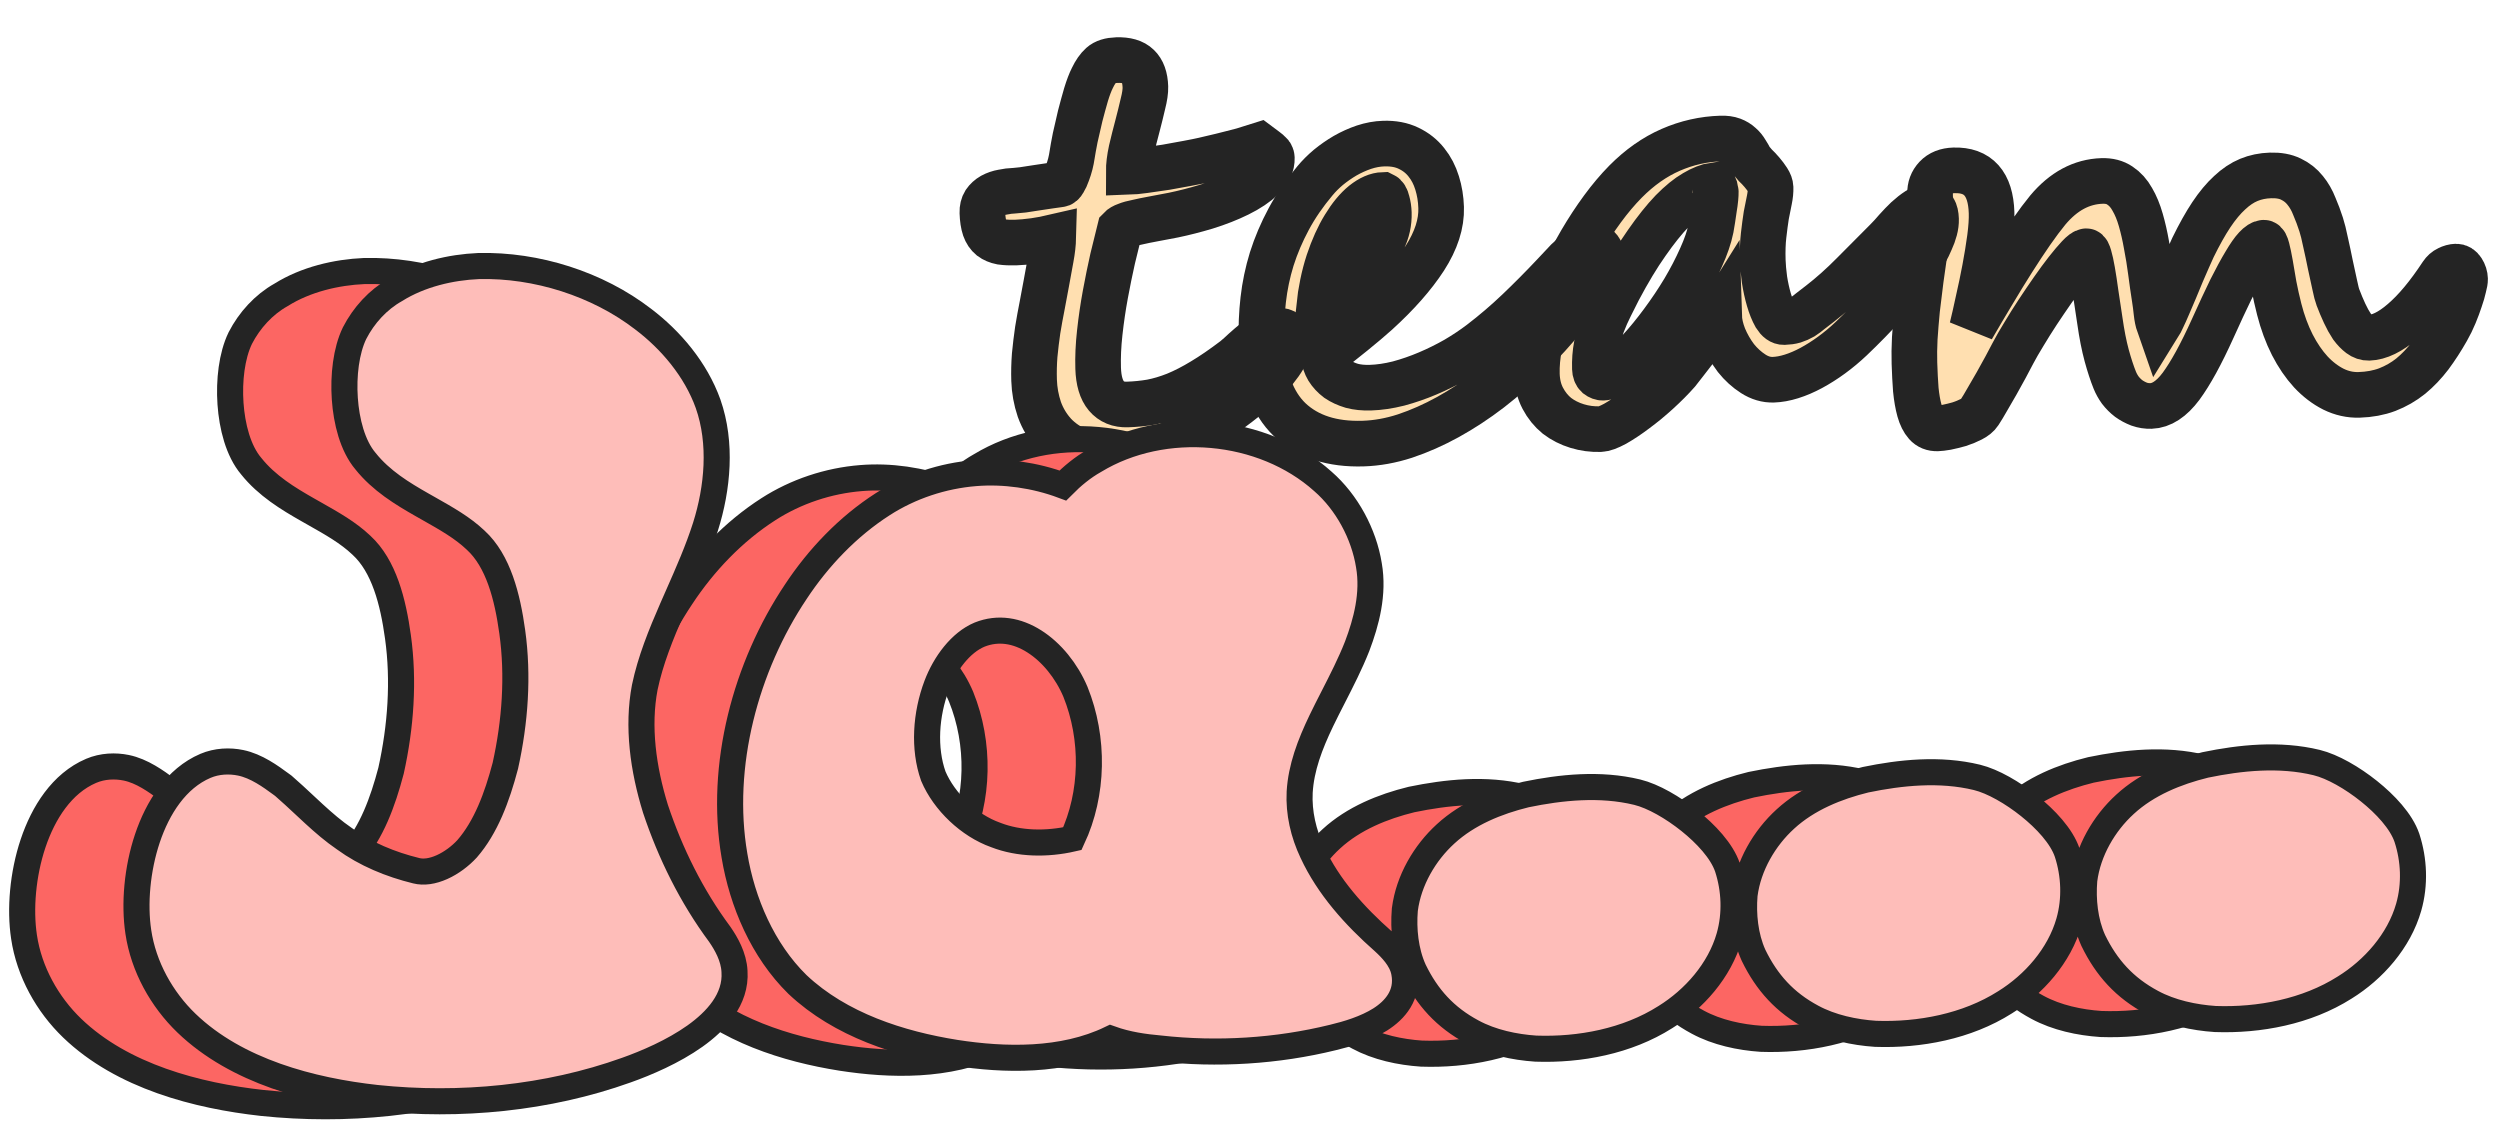 <svg width="767" height="344" viewBox="0 0 767 344" fill="none" xmlns="http://www.w3.org/2000/svg">
<mask id="path-1-outside-1_11_11" maskUnits="userSpaceOnUse" x="292.76" y="-1.63" width="473.012" height="150.555" fill="black">
<rect fill="white" x="292.76" y="-1.63" width="473.012" height="150.555"/>
<path d="M317.26 116.655C317.181 114.101 317.24 111.544 317.438 108.982C317.69 106.363 317.999 103.797 318.366 101.286C318.786 98.717 319.237 96.23 319.718 93.826C320.199 91.422 320.628 89.131 321.005 86.952C321.526 84.047 322.001 81.449 322.43 79.157C322.859 76.866 323.099 74.747 323.149 72.801C322.321 72.994 321.382 73.189 320.332 73.389C319.335 73.531 318.312 73.702 317.261 73.901C316.209 74.045 315.184 74.161 314.186 74.247C313.188 74.334 312.355 74.388 311.689 74.409C309.966 74.462 308.463 74.398 307.178 74.216C305.948 73.977 304.905 73.537 304.051 72.897C303.195 72.201 302.554 71.249 302.127 70.04C301.698 68.775 301.454 67.172 301.393 65.229C301.355 64.008 301.601 62.972 302.13 62.122C302.715 61.271 303.472 60.581 304.401 60.051C305.385 59.521 306.458 59.154 307.62 58.951C308.835 58.691 310.026 58.543 311.193 58.506C311.637 58.492 312.496 58.41 313.771 58.259C315.043 58.053 316.399 57.844 317.838 57.632C319.277 57.421 320.689 57.21 322.072 57C323.456 56.79 324.48 56.647 325.145 56.571C325.59 56.557 325.996 56.211 326.364 55.533C326.788 54.853 327.152 54.064 327.458 53.165C327.817 52.209 328.121 51.255 328.37 50.303C328.616 49.295 328.785 48.457 328.875 47.787C329.106 46.28 329.438 44.436 329.87 42.256C330.358 40.074 330.872 37.835 331.412 35.541C332.008 33.244 332.607 31.058 333.21 28.984C333.866 26.852 334.509 25.165 335.137 23.923C335.972 22.175 336.904 20.84 337.932 19.919C338.96 18.998 340.529 18.505 342.64 18.439C345.584 18.347 347.745 18.974 349.121 20.32C350.553 21.665 351.315 23.78 351.405 26.666C351.446 27.998 351.194 29.729 350.649 31.857C350.159 33.983 349.591 36.279 348.945 38.744C348.298 41.153 347.679 43.617 347.091 46.136C346.556 48.597 346.291 50.8 346.296 52.744C347.407 52.71 349.014 52.548 351.119 52.261C353.223 51.973 355.437 51.654 357.762 51.303C360.084 50.897 362.296 50.495 364.397 50.096C366.553 49.696 368.183 49.367 369.287 49.11C371.605 48.538 373.371 48.122 374.587 47.861C375.856 47.544 376.987 47.259 377.98 47.006C379.028 46.751 380.132 46.466 381.29 46.152C382.501 45.781 384.181 45.257 386.329 44.578C387.183 45.218 387.866 45.725 388.378 46.098C388.89 46.471 389.262 46.793 389.492 47.063C389.777 47.277 389.951 47.493 390.013 47.714C390.131 47.932 390.195 48.18 390.203 48.458C390.271 50.623 389.333 52.652 387.39 54.546C385.446 56.385 382.967 58.045 379.955 59.528C376.943 61.011 373.647 62.309 370.067 63.42C366.541 64.475 363.204 65.329 360.054 65.983C357.733 66.444 355.633 66.843 353.753 67.18C351.928 67.514 350.326 67.842 348.945 68.163C347.563 68.428 346.433 68.741 345.555 69.102C344.675 69.407 344.019 69.789 343.589 70.247C342.944 72.767 342.205 75.79 341.369 79.317C340.588 82.786 339.84 86.448 339.126 90.304C338.412 94.16 337.839 98.067 337.406 102.025C336.972 105.928 336.808 109.572 336.913 112.958C337.033 116.788 337.872 119.623 339.431 121.464C340.99 123.304 343.13 124.182 345.852 124.097C348.352 124.019 350.791 123.776 353.17 123.369C355.602 122.904 358.109 122.159 360.69 121.134C363.326 120.052 366.09 118.632 368.982 116.875C371.93 115.116 375.197 112.875 378.782 110.152C379.757 109.344 380.758 108.451 381.784 107.475C382.866 106.497 383.949 105.574 385.034 104.707C386.118 103.784 387.234 103.027 388.384 102.435C389.531 101.788 390.716 101.446 391.938 101.408C393.049 101.373 393.919 101.624 394.547 102.16C395.23 102.639 395.588 103.433 395.623 104.543C395.649 105.376 395.403 106.411 394.885 107.65C394.366 108.833 393.627 110.106 392.669 111.469C391.711 112.832 390.559 114.257 389.216 115.744C387.926 117.173 386.467 118.552 384.84 119.881C381.698 122.534 378.385 125.082 374.903 127.524C371.474 129.909 367.953 132.019 364.34 133.854C360.783 135.688 357.187 137.161 353.551 138.275C349.916 139.388 346.293 140.001 342.682 140.114C338.237 140.252 334.439 139.704 331.286 138.469C328.132 137.178 325.52 135.426 323.449 133.213C321.433 130.998 319.908 128.462 318.874 125.605C317.893 122.691 317.355 119.708 317.26 116.655Z"/>
<path d="M426.096 65.34C426.058 64.119 425.883 62.957 425.57 61.856C425.313 60.753 424.903 60.071 424.339 59.811C422.45 59.87 420.447 60.738 418.331 62.415C416.27 64.091 414.314 66.457 412.463 69.515C410.611 72.518 408.973 76.152 407.549 80.419C406.179 84.629 405.212 89.299 404.649 94.427C407.2 92.403 409.747 90.296 412.293 88.105C414.892 85.857 417.21 83.535 419.249 81.138C421.342 78.739 423.016 76.242 424.27 73.647C425.577 70.995 426.186 68.226 426.096 65.34ZM491.571 78.632C491.603 79.631 490.91 81.486 489.493 84.197C486.734 88.45 483.641 92.686 480.213 96.904C476.84 101.065 473.21 105.04 469.325 108.828C465.439 112.616 461.379 116.16 457.145 119.459C452.909 122.702 448.604 125.531 444.231 127.946C439.857 130.36 435.469 132.303 431.067 133.773C426.718 135.187 422.432 135.959 418.21 136.091C408.71 136.387 401.211 133.954 395.712 128.792C390.266 123.573 387.375 115.551 387.037 104.728C386.902 100.398 387.075 96.142 387.556 91.96C388.036 87.723 388.907 83.557 390.169 79.461C391.486 75.309 393.221 71.227 395.376 67.215C397.531 63.203 400.217 59.285 403.434 55.462C404.613 54.037 405.988 52.66 407.559 51.334C409.186 50.005 410.9 48.812 412.702 47.756C414.56 46.698 416.479 45.833 418.46 45.16C420.497 44.485 422.515 44.117 424.515 44.054C427.459 43.962 430.004 44.438 432.15 45.483C434.351 46.525 436.175 47.968 437.623 49.812C439.069 51.601 440.163 53.706 440.906 56.127C441.647 58.493 442.059 61.008 442.142 63.672C442.296 68.612 440.623 73.804 437.123 79.247C433.621 84.634 428.707 90.205 422.38 95.958C420.324 97.8 417.941 99.819 415.229 102.015C412.515 104.155 409.477 106.583 406.114 109.3C406.268 110.684 406.698 111.976 407.403 113.176C408.163 114.375 409.141 115.428 410.337 116.335C411.587 117.185 413.054 117.862 414.738 118.365C416.42 118.812 418.317 119.003 420.428 118.937C423.15 118.852 426.028 118.429 429.063 117.668C432.096 116.851 435.094 115.813 438.057 114.554C441.021 113.295 443.896 111.871 446.682 110.284C449.467 108.642 452 106.952 454.282 105.214C458.301 102.144 462.146 98.857 465.818 95.353C469.544 91.792 473.129 88.18 476.574 84.517L480.853 79.966C483.824 77.151 486.392 75.71 488.559 75.642C489.67 75.608 490.432 75.973 490.845 76.738C491.312 77.446 491.554 78.077 491.571 78.632Z"/>
<path d="M526.405 58.877C526.4 58.711 526.335 58.407 526.21 57.967C526.139 57.469 526.043 57.083 525.923 56.809C524.097 57.088 522.092 57.873 519.908 59.163C517.778 60.397 515.473 62.274 512.994 64.796C510.57 67.316 507.974 70.564 505.207 74.54C502.437 78.46 499.556 83.244 496.562 88.894C495.776 90.418 494.938 92.084 494.049 93.889C493.158 95.639 492.328 97.526 491.557 99.551C490.841 101.573 490.269 103.73 489.84 106.021C489.409 108.257 489.233 110.624 489.311 113.122C489.34 114.065 489.613 114.779 490.128 115.263C490.698 115.69 491.26 115.895 491.816 115.877C493.093 115.837 494.71 115.065 496.664 113.559C498.673 111.996 500.806 109.957 503.063 107.442C505.376 104.926 507.706 102.075 510.053 98.891C512.454 95.649 514.659 92.357 516.668 89.017C518.676 85.621 520.407 82.288 521.862 79.021C523.371 75.696 524.39 72.719 524.92 70.091C525.06 69.254 525.224 68.276 525.412 67.159C525.6 66.042 525.76 64.954 525.894 63.894C526.082 62.777 526.217 61.772 526.301 60.881C526.384 59.989 526.419 59.322 526.405 58.877ZM593.98 67.27C594.011 68.27 593.877 69.329 593.578 70.45C593.28 71.57 592.87 72.694 592.349 73.822C591.883 74.948 591.335 76.076 590.703 77.207C590.071 78.338 589.408 79.386 588.716 80.352C585.629 84.782 582.284 88.97 578.681 92.916C575.132 96.805 571.549 100.473 567.931 103.919C565.986 105.758 563.981 107.431 561.915 108.94C559.849 110.449 557.777 111.764 555.699 112.885C553.62 114.005 551.59 114.874 549.607 115.491C547.625 116.109 545.772 116.444 544.05 116.498C541.939 116.564 539.891 115.961 537.905 114.69C535.919 113.418 534.145 111.807 532.583 109.855C531.074 107.847 529.839 105.691 528.878 103.387C527.972 101.082 527.487 98.93 527.425 96.932C526.79 97.952 525.859 99.314 524.633 101.019C523.407 102.724 522.127 104.459 520.792 106.223C519.457 107.987 518.2 109.609 517.023 111.091C515.9 112.515 515.098 113.54 514.617 114.166C512.898 116.109 510.903 118.115 508.632 120.186C506.361 122.257 504.084 124.134 501.801 125.817C499.574 127.497 497.477 128.896 495.509 130.013C493.541 131.075 492.029 131.622 490.973 131.655C488.529 131.731 486.156 131.416 483.854 130.71C481.552 130.004 479.489 128.957 477.667 127.569C475.898 126.124 474.452 124.336 473.329 122.204C472.206 120.072 471.601 117.619 471.514 114.844C471.43 112.124 471.698 109.143 472.32 105.901C472.995 102.602 473.918 99.184 475.086 95.647C476.309 92.053 477.78 88.424 479.501 84.759C481.222 81.094 483.085 77.535 485.09 74.084C487.149 70.575 489.326 67.257 491.619 64.129C493.913 61.002 496.273 58.206 498.698 55.741C503.011 51.384 507.636 48.129 512.573 45.974C517.511 43.82 522.646 42.66 527.979 42.494C529.368 42.45 530.541 42.608 531.497 42.967C532.454 43.326 533.276 43.829 533.963 44.474C534.649 45.064 535.227 45.768 535.697 46.587C536.223 47.404 536.694 48.222 537.108 49.043C537.398 49.423 537.86 49.964 538.494 50.666C539.181 51.312 539.871 52.04 540.564 52.852C541.256 53.664 541.866 54.478 542.392 55.295C542.918 56.112 543.191 56.854 543.212 57.52C543.248 58.685 543.121 59.967 542.831 61.365C542.539 62.708 542.227 64.273 541.893 66.062C541.615 67.848 541.345 69.885 541.083 72.171C540.819 74.401 540.733 76.987 540.824 79.929C540.876 81.594 541.048 83.534 541.34 85.747C541.687 87.959 542.14 90.028 542.701 91.955C543.261 93.882 543.924 95.528 544.69 96.893C545.509 98.201 546.391 98.841 547.336 98.811C548.502 98.775 549.526 98.632 550.408 98.382C551.344 98.075 552.222 97.686 553.041 97.216C553.859 96.691 554.674 96.082 555.487 95.39C556.355 94.696 557.332 93.943 558.419 93.132C561.785 90.526 565.14 87.533 568.482 84.15C571.879 80.766 575.33 77.297 578.834 73.743C579.804 72.769 580.799 71.682 581.818 70.483C582.893 69.283 583.97 68.166 585.05 67.132C586.186 66.097 587.299 65.229 588.389 64.528C589.479 63.827 590.524 63.461 591.524 63.43C593.08 63.382 593.898 64.662 593.98 67.27Z"/>
<path d="M756.286 85.626C756.302 86.126 756.16 86.936 755.862 88.057C755.618 89.175 755.242 90.465 754.731 91.925C754.274 93.329 753.71 94.846 753.038 96.479C752.366 98.111 751.608 99.662 750.764 101.133C749.13 104.018 747.406 106.683 745.592 109.128C743.776 111.519 741.784 113.609 739.615 115.399C737.445 117.133 735.041 118.514 732.404 119.541C729.821 120.51 726.946 121.044 723.779 121.143C721.057 121.228 718.425 120.643 715.884 119.389C713.398 118.133 711.091 116.372 708.963 114.105C706.833 111.782 704.939 109.007 703.282 105.781C701.622 102.499 700.286 98.874 699.272 94.905C698.639 92.425 698.09 89.97 697.624 87.54C697.215 85.108 696.841 82.925 696.503 80.991C696.164 79.057 695.837 77.483 695.521 76.271C695.206 75.058 694.881 74.457 694.548 74.468C693.881 74.489 693.063 75.014 692.094 76.044C691.179 77.017 690.088 78.579 688.821 80.73C687.552 82.826 686.079 85.538 684.404 88.869C682.784 92.197 680.933 96.172 678.853 100.793C675.316 108.626 672.081 114.533 669.146 118.513C666.21 122.439 663.131 124.451 659.909 124.552C658.687 124.59 657.486 124.405 656.305 123.998C655.123 123.535 654.049 122.957 653.082 122.265C652.113 121.517 651.252 120.655 650.499 119.678C649.801 118.7 649.241 117.69 648.819 116.647C647.976 114.562 647.146 112.032 646.33 109.058C645.513 106.027 644.819 102.493 644.248 98.455C643.821 95.468 643.401 92.675 642.986 90.077C642.625 87.421 642.275 85.127 641.937 83.193C641.599 81.259 641.274 79.769 640.964 78.723C640.651 77.621 640.356 77.075 640.078 77.084C639.578 77.099 638.79 77.679 637.714 78.824C636.691 79.912 635.484 81.338 634.094 83.104C632.757 84.812 631.317 86.774 629.773 88.989C628.23 91.204 626.688 93.475 625.148 95.801C623.661 98.069 622.258 100.308 620.936 102.516C619.613 104.668 618.506 106.592 617.613 108.287C616.984 109.528 616.223 110.969 615.329 112.608C614.435 114.247 613.514 115.915 612.566 117.611C611.618 119.308 610.668 120.949 609.716 122.534C608.82 124.118 608.001 125.477 607.258 126.611C606.78 127.348 605.967 128.012 604.818 128.604C603.668 129.195 602.433 129.706 601.112 130.136C599.789 130.511 598.492 130.829 597.221 131.091C596.004 131.296 595.062 131.408 594.396 131.429C592.951 131.474 591.797 131.01 590.933 130.037C590.068 129.064 589.386 127.696 588.886 125.934C588.385 124.116 588.012 121.989 587.77 119.552C587.581 117.057 587.44 114.339 587.348 111.397C587.277 109.122 587.31 106.593 587.445 103.81C587.635 100.971 587.876 98.019 588.17 94.954C588.519 91.887 588.896 88.82 589.301 85.751C589.706 82.683 590.116 79.781 590.531 77.046C590.758 75.427 590.957 73.754 591.125 72.027C591.349 70.297 591.548 68.652 591.722 67.091C591.894 65.474 592.015 63.998 592.084 62.663C592.154 61.327 592.175 60.243 592.15 59.41C592.089 57.468 592.705 55.809 593.996 54.436C595.288 53.062 597.1 52.339 599.434 52.266C606.878 52.034 610.738 56.358 611.015 65.239C611.081 67.348 610.912 69.937 610.507 73.005C610.1 76.018 609.587 79.174 608.967 82.471C608.347 85.768 607.67 89.012 606.935 92.202C606.256 95.39 605.62 98.188 605.028 100.595C607.086 97.031 609.172 93.493 611.287 89.983C613.4 86.416 615.463 83.046 617.477 79.872C619.492 76.698 621.403 73.805 623.212 71.192C625.075 68.523 626.757 66.276 628.257 64.451C633.082 58.689 638.633 55.71 644.911 55.514C647.077 55.447 648.899 55.918 650.376 56.927C651.909 57.935 653.177 59.34 654.178 61.142C655.235 62.943 656.107 65.055 656.795 67.478C657.48 69.846 658.06 72.383 658.533 75.091C659.063 77.797 659.51 80.561 659.876 83.383C660.242 86.205 660.634 88.943 661.05 91.597C661.257 92.869 661.44 94.28 661.599 95.83C661.757 97.326 662.019 98.595 662.385 99.639C662.597 99.3 662.937 98.622 663.406 97.608C663.929 96.536 664.501 95.268 665.123 93.804C665.798 92.282 666.498 90.65 667.222 88.904C667.946 87.16 668.644 85.471 669.316 83.839C670.042 82.149 670.716 80.6 671.34 79.192C671.963 77.784 672.457 76.685 672.822 75.895C674.756 71.946 676.626 68.61 678.432 65.886C680.291 63.106 682.167 60.853 684.06 59.127C685.951 57.346 687.911 56.035 689.943 55.193C691.974 54.352 694.184 53.894 696.573 53.82C699.073 53.742 701.17 54.121 702.864 54.957C704.614 55.791 706.068 56.941 707.226 58.404C708.382 59.813 709.322 61.45 710.048 63.317C710.827 65.126 711.525 66.993 712.141 68.919C712.572 70.239 713.017 72.031 713.477 74.294C713.992 76.556 714.48 78.847 714.942 81.166C715.457 83.427 715.912 85.525 716.306 87.457C716.698 89.334 717.015 90.574 717.256 91.177C717.923 92.935 718.613 94.58 719.329 96.113C720.044 97.647 720.781 98.985 721.539 100.128C722.351 101.214 723.185 102.077 724.039 102.717C724.893 103.357 725.792 103.662 726.736 103.633C729.903 103.534 733.381 101.842 737.171 98.557C741.017 95.27 745.01 90.478 749.151 84.182C749.683 83.388 750.332 82.812 751.099 82.455C751.92 82.04 752.72 81.821 753.498 81.796C754.275 81.772 754.927 82.169 755.453 82.986C755.979 83.803 756.257 84.683 756.286 85.626Z"/>
</mask>
<path d="M317.26 116.655C317.181 114.101 317.24 111.544 317.438 108.982C317.69 106.363 317.999 103.797 318.366 101.286C318.786 98.717 319.237 96.23 319.718 93.826C320.199 91.422 320.628 89.131 321.005 86.952C321.526 84.047 322.001 81.449 322.43 79.157C322.859 76.866 323.099 74.747 323.149 72.801C322.321 72.994 321.382 73.189 320.332 73.389C319.335 73.531 318.312 73.702 317.261 73.901C316.209 74.045 315.184 74.161 314.186 74.247C313.188 74.334 312.355 74.388 311.689 74.409C309.966 74.462 308.463 74.398 307.178 74.216C305.948 73.977 304.905 73.537 304.051 72.897C303.195 72.201 302.554 71.249 302.127 70.04C301.698 68.775 301.454 67.172 301.393 65.229C301.355 64.008 301.601 62.972 302.13 62.122C302.715 61.271 303.472 60.581 304.401 60.051C305.385 59.521 306.458 59.154 307.62 58.951C308.835 58.691 310.026 58.543 311.193 58.506C311.637 58.492 312.496 58.41 313.771 58.259C315.043 58.053 316.399 57.844 317.838 57.632C319.277 57.421 320.689 57.21 322.072 57C323.456 56.79 324.48 56.647 325.145 56.571C325.59 56.557 325.996 56.211 326.364 55.533C326.788 54.853 327.152 54.064 327.458 53.165C327.817 52.209 328.121 51.255 328.37 50.303C328.616 49.295 328.785 48.457 328.875 47.787C329.106 46.28 329.438 44.436 329.87 42.256C330.358 40.074 330.872 37.835 331.412 35.541C332.008 33.244 332.607 31.058 333.21 28.984C333.866 26.852 334.509 25.165 335.137 23.923C335.972 22.175 336.904 20.84 337.932 19.919C338.96 18.998 340.529 18.505 342.64 18.439C345.584 18.347 347.745 18.974 349.121 20.32C350.553 21.665 351.315 23.78 351.405 26.666C351.446 27.998 351.194 29.729 350.649 31.857C350.159 33.983 349.591 36.279 348.945 38.744C348.298 41.153 347.679 43.617 347.091 46.136C346.556 48.597 346.291 50.8 346.296 52.744C347.407 52.71 349.014 52.548 351.119 52.261C353.223 51.973 355.437 51.654 357.762 51.303C360.084 50.897 362.296 50.495 364.397 50.096C366.553 49.696 368.183 49.367 369.287 49.11C371.605 48.538 373.371 48.122 374.587 47.861C375.856 47.544 376.987 47.259 377.98 47.006C379.028 46.751 380.132 46.466 381.29 46.152C382.501 45.781 384.181 45.257 386.329 44.578C387.183 45.218 387.866 45.725 388.378 46.098C388.89 46.471 389.262 46.793 389.492 47.063C389.777 47.277 389.951 47.493 390.013 47.714C390.131 47.932 390.195 48.18 390.203 48.458C390.271 50.623 389.333 52.652 387.39 54.546C385.446 56.385 382.967 58.045 379.955 59.528C376.943 61.011 373.647 62.309 370.067 63.42C366.541 64.475 363.204 65.329 360.054 65.983C357.733 66.444 355.633 66.843 353.753 67.18C351.928 67.514 350.326 67.842 348.945 68.163C347.563 68.428 346.433 68.741 345.555 69.102C344.675 69.407 344.019 69.789 343.589 70.247C342.944 72.767 342.205 75.79 341.369 79.317C340.588 82.786 339.84 86.448 339.126 90.304C338.412 94.16 337.839 98.067 337.406 102.025C336.972 105.928 336.808 109.572 336.913 112.958C337.033 116.788 337.872 119.623 339.431 121.464C340.99 123.304 343.13 124.182 345.852 124.097C348.352 124.019 350.791 123.776 353.17 123.369C355.602 122.904 358.109 122.159 360.69 121.134C363.326 120.052 366.09 118.632 368.982 116.875C371.93 115.116 375.197 112.875 378.782 110.152C379.757 109.344 380.758 108.451 381.784 107.475C382.866 106.497 383.949 105.574 385.034 104.707C386.118 103.784 387.234 103.027 388.384 102.435C389.531 101.788 390.716 101.446 391.938 101.408C393.049 101.373 393.919 101.624 394.547 102.16C395.23 102.639 395.588 103.433 395.623 104.543C395.649 105.376 395.403 106.411 394.885 107.65C394.366 108.833 393.627 110.106 392.669 111.469C391.711 112.832 390.559 114.257 389.216 115.744C387.926 117.173 386.467 118.552 384.84 119.881C381.698 122.534 378.385 125.082 374.903 127.524C371.474 129.909 367.953 132.019 364.34 133.854C360.783 135.688 357.187 137.161 353.551 138.275C349.916 139.388 346.293 140.001 342.682 140.114C338.237 140.252 334.439 139.704 331.286 138.469C328.132 137.178 325.52 135.426 323.449 133.213C321.433 130.998 319.908 128.462 318.874 125.605C317.893 122.691 317.355 119.708 317.26 116.655Z" fill="#FFDFB0"/>
<path d="M426.096 65.34C426.058 64.119 425.883 62.957 425.57 61.856C425.313 60.753 424.903 60.071 424.339 59.811C422.45 59.87 420.447 60.738 418.331 62.415C416.27 64.091 414.314 66.457 412.463 69.515C410.611 72.518 408.973 76.152 407.549 80.419C406.179 84.629 405.212 89.299 404.649 94.427C407.2 92.403 409.747 90.296 412.293 88.105C414.892 85.857 417.21 83.535 419.249 81.138C421.342 78.739 423.016 76.242 424.27 73.647C425.577 70.995 426.186 68.226 426.096 65.34ZM491.571 78.632C491.603 79.631 490.91 81.486 489.493 84.197C486.734 88.45 483.641 92.686 480.213 96.904C476.84 101.065 473.21 105.04 469.325 108.828C465.439 112.616 461.379 116.16 457.145 119.459C452.909 122.702 448.604 125.531 444.231 127.946C439.857 130.36 435.469 132.303 431.067 133.773C426.718 135.187 422.432 135.959 418.21 136.091C408.71 136.387 401.211 133.954 395.712 128.792C390.266 123.573 387.375 115.551 387.037 104.728C386.902 100.398 387.075 96.142 387.556 91.96C388.036 87.723 388.907 83.557 390.169 79.461C391.486 75.309 393.221 71.227 395.376 67.215C397.531 63.203 400.217 59.285 403.434 55.462C404.613 54.037 405.988 52.66 407.559 51.334C409.186 50.005 410.9 48.812 412.702 47.756C414.56 46.698 416.479 45.833 418.46 45.16C420.497 44.485 422.515 44.117 424.515 44.054C427.459 43.962 430.004 44.438 432.15 45.483C434.351 46.525 436.175 47.968 437.623 49.812C439.069 51.601 440.163 53.706 440.906 56.127C441.647 58.493 442.059 61.008 442.142 63.672C442.296 68.612 440.623 73.804 437.123 79.247C433.621 84.634 428.707 90.205 422.38 95.958C420.324 97.8 417.941 99.819 415.229 102.015C412.515 104.155 409.477 106.583 406.114 109.3C406.268 110.684 406.698 111.976 407.403 113.176C408.163 114.375 409.141 115.428 410.337 116.335C411.587 117.185 413.054 117.862 414.738 118.365C416.42 118.812 418.317 119.003 420.428 118.937C423.15 118.852 426.028 118.429 429.063 117.668C432.096 116.851 435.094 115.813 438.057 114.554C441.021 113.295 443.896 111.871 446.682 110.284C449.467 108.642 452 106.952 454.282 105.214C458.301 102.144 462.146 98.857 465.818 95.353C469.544 91.792 473.129 88.18 476.574 84.517L480.853 79.966C483.824 77.151 486.392 75.71 488.559 75.642C489.67 75.608 490.432 75.973 490.845 76.738C491.312 77.446 491.554 78.077 491.571 78.632Z" fill="#FFDFB0"/>
<path d="M526.405 58.877C526.4 58.711 526.335 58.407 526.21 57.967C526.139 57.469 526.043 57.083 525.923 56.809C524.097 57.088 522.092 57.873 519.908 59.163C517.778 60.397 515.473 62.274 512.994 64.796C510.57 67.316 507.974 70.564 505.207 74.54C502.437 78.46 499.556 83.244 496.562 88.894C495.776 90.418 494.938 92.084 494.049 93.889C493.158 95.639 492.328 97.526 491.557 99.551C490.841 101.573 490.269 103.73 489.84 106.021C489.409 108.257 489.233 110.624 489.311 113.122C489.34 114.065 489.613 114.779 490.128 115.263C490.698 115.69 491.26 115.895 491.816 115.877C493.093 115.837 494.71 115.065 496.664 113.559C498.673 111.996 500.806 109.957 503.063 107.442C505.376 104.926 507.706 102.075 510.053 98.891C512.454 95.649 514.659 92.357 516.668 89.017C518.676 85.621 520.407 82.288 521.862 79.021C523.371 75.696 524.39 72.719 524.92 70.091C525.06 69.254 525.224 68.276 525.412 67.159C525.6 66.042 525.76 64.954 525.894 63.894C526.082 62.777 526.217 61.772 526.301 60.881C526.384 59.989 526.419 59.322 526.405 58.877ZM593.98 67.27C594.011 68.27 593.877 69.329 593.578 70.45C593.28 71.57 592.87 72.694 592.349 73.822C591.883 74.948 591.335 76.076 590.703 77.207C590.071 78.338 589.408 79.386 588.716 80.352C585.629 84.782 582.284 88.97 578.681 92.916C575.132 96.805 571.549 100.473 567.931 103.919C565.986 105.758 563.981 107.431 561.915 108.94C559.849 110.449 557.777 111.764 555.699 112.885C553.62 114.005 551.59 114.874 549.607 115.491C547.625 116.109 545.772 116.444 544.05 116.498C541.939 116.564 539.891 115.961 537.905 114.69C535.919 113.418 534.145 111.807 532.583 109.855C531.074 107.847 529.839 105.691 528.878 103.387C527.972 101.082 527.487 98.93 527.425 96.932C526.79 97.952 525.859 99.314 524.633 101.019C523.407 102.724 522.127 104.459 520.792 106.223C519.457 107.987 518.2 109.609 517.023 111.091C515.9 112.515 515.098 113.54 514.617 114.166C512.898 116.109 510.903 118.115 508.632 120.186C506.361 122.257 504.084 124.134 501.801 125.817C499.574 127.497 497.477 128.896 495.509 130.013C493.541 131.075 492.029 131.622 490.973 131.655C488.529 131.731 486.156 131.416 483.854 130.71C481.552 130.004 479.489 128.957 477.667 127.569C475.898 126.124 474.452 124.336 473.329 122.204C472.206 120.072 471.601 117.619 471.514 114.844C471.43 112.124 471.698 109.143 472.32 105.901C472.995 102.602 473.918 99.184 475.086 95.647C476.309 92.053 477.78 88.424 479.501 84.759C481.222 81.094 483.085 77.535 485.09 74.084C487.149 70.575 489.326 67.257 491.619 64.129C493.913 61.002 496.273 58.206 498.698 55.741C503.011 51.384 507.636 48.129 512.573 45.974C517.511 43.82 522.646 42.66 527.979 42.494C529.368 42.45 530.541 42.608 531.497 42.967C532.454 43.326 533.276 43.829 533.963 44.474C534.649 45.064 535.227 45.768 535.697 46.587C536.223 47.404 536.694 48.222 537.108 49.043C537.398 49.423 537.86 49.964 538.494 50.666C539.181 51.312 539.871 52.04 540.564 52.852C541.256 53.664 541.866 54.478 542.392 55.295C542.918 56.112 543.191 56.854 543.212 57.52C543.248 58.685 543.121 59.967 542.831 61.365C542.539 62.708 542.227 64.273 541.893 66.062C541.615 67.848 541.345 69.885 541.083 72.171C540.819 74.401 540.733 76.987 540.824 79.929C540.876 81.594 541.048 83.534 541.34 85.747C541.687 87.959 542.14 90.028 542.701 91.955C543.261 93.882 543.924 95.528 544.69 96.893C545.509 98.201 546.391 98.841 547.336 98.811C548.502 98.775 549.526 98.632 550.408 98.382C551.344 98.075 552.222 97.686 553.041 97.216C553.859 96.691 554.674 96.082 555.487 95.39C556.355 94.696 557.332 93.943 558.419 93.132C561.785 90.526 565.14 87.533 568.482 84.15C571.879 80.766 575.33 77.297 578.834 73.743C579.804 72.769 580.799 71.682 581.818 70.483C582.893 69.283 583.97 68.166 585.05 67.132C586.186 66.097 587.299 65.229 588.389 64.528C589.479 63.827 590.524 63.461 591.524 63.43C593.08 63.382 593.898 64.662 593.98 67.27Z" fill="#FFDFB0"/>
<path d="M756.286 85.626C756.302 86.126 756.16 86.936 755.862 88.057C755.618 89.175 755.242 90.465 754.731 91.925C754.274 93.329 753.71 94.846 753.038 96.479C752.366 98.111 751.608 99.662 750.764 101.133C749.13 104.018 747.406 106.683 745.592 109.128C743.776 111.519 741.784 113.609 739.615 115.399C737.445 117.133 735.041 118.514 732.404 119.541C729.821 120.51 726.946 121.044 723.779 121.143C721.057 121.228 718.425 120.643 715.884 119.389C713.398 118.133 711.091 116.372 708.963 114.105C706.833 111.782 704.939 109.007 703.282 105.781C701.622 102.499 700.286 98.874 699.272 94.905C698.639 92.425 698.09 89.97 697.624 87.54C697.215 85.108 696.841 82.925 696.503 80.991C696.164 79.057 695.837 77.483 695.521 76.271C695.206 75.058 694.881 74.457 694.548 74.468C693.881 74.489 693.063 75.014 692.094 76.044C691.179 77.017 690.088 78.579 688.821 80.73C687.552 82.826 686.079 85.538 684.404 88.869C682.784 92.197 680.933 96.172 678.853 100.793C675.316 108.626 672.081 114.533 669.146 118.513C666.21 122.439 663.131 124.451 659.909 124.552C658.687 124.59 657.486 124.405 656.305 123.998C655.123 123.535 654.049 122.957 653.082 122.265C652.113 121.517 651.252 120.655 650.499 119.678C649.801 118.7 649.241 117.69 648.819 116.647C647.976 114.562 647.146 112.032 646.33 109.058C645.513 106.027 644.819 102.493 644.248 98.455C643.821 95.468 643.401 92.675 642.986 90.077C642.625 87.421 642.275 85.127 641.937 83.193C641.599 81.259 641.274 79.769 640.964 78.723C640.651 77.621 640.356 77.075 640.078 77.084C639.578 77.099 638.79 77.679 637.714 78.824C636.691 79.912 635.484 81.338 634.094 83.104C632.757 84.812 631.317 86.774 629.773 88.989C628.23 91.204 626.688 93.475 625.148 95.801C623.661 98.069 622.258 100.308 620.936 102.516C619.613 104.668 618.506 106.592 617.613 108.287C616.984 109.528 616.223 110.969 615.329 112.608C614.435 114.247 613.514 115.915 612.566 117.611C611.618 119.308 610.668 120.949 609.716 122.534C608.82 124.118 608.001 125.477 607.258 126.611C606.78 127.348 605.967 128.012 604.818 128.604C603.668 129.195 602.433 129.706 601.112 130.136C599.789 130.511 598.492 130.829 597.221 131.091C596.004 131.296 595.062 131.408 594.396 131.429C592.951 131.474 591.797 131.01 590.933 130.037C590.068 129.064 589.386 127.696 588.886 125.934C588.385 124.116 588.012 121.989 587.77 119.552C587.581 117.057 587.44 114.339 587.348 111.397C587.277 109.122 587.31 106.593 587.445 103.81C587.635 100.971 587.876 98.019 588.17 94.954C588.519 91.887 588.896 88.82 589.301 85.751C589.706 82.683 590.116 79.781 590.531 77.046C590.758 75.427 590.957 73.754 591.125 72.027C591.349 70.297 591.548 68.652 591.722 67.091C591.894 65.474 592.015 63.998 592.084 62.663C592.154 61.327 592.175 60.243 592.15 59.41C592.089 57.468 592.705 55.809 593.996 54.436C595.288 53.062 597.1 52.339 599.434 52.266C606.878 52.034 610.738 56.358 611.015 65.239C611.081 67.348 610.912 69.937 610.507 73.005C610.1 76.018 609.587 79.174 608.967 82.471C608.347 85.768 607.67 89.012 606.935 92.202C606.256 95.39 605.62 98.188 605.028 100.595C607.086 97.031 609.172 93.493 611.287 89.983C613.4 86.416 615.463 83.046 617.477 79.872C619.492 76.698 621.403 73.805 623.212 71.192C625.075 68.523 626.757 66.276 628.257 64.451C633.082 58.689 638.633 55.71 644.911 55.514C647.077 55.447 648.899 55.918 650.376 56.927C651.909 57.935 653.177 59.34 654.178 61.142C655.235 62.943 656.107 65.055 656.795 67.478C657.48 69.846 658.06 72.383 658.533 75.091C659.063 77.797 659.51 80.561 659.876 83.383C660.242 86.205 660.634 88.943 661.05 91.597C661.257 92.869 661.44 94.28 661.599 95.83C661.757 97.326 662.019 98.595 662.385 99.639C662.597 99.3 662.937 98.622 663.406 97.608C663.929 96.536 664.501 95.268 665.123 93.804C665.798 92.282 666.498 90.65 667.222 88.904C667.946 87.16 668.644 85.471 669.316 83.839C670.042 82.149 670.716 80.6 671.34 79.192C671.963 77.784 672.457 76.685 672.822 75.895C674.756 71.946 676.626 68.61 678.432 65.886C680.291 63.106 682.167 60.853 684.06 59.127C685.951 57.346 687.911 56.035 689.943 55.193C691.974 54.352 694.184 53.894 696.573 53.82C699.073 53.742 701.17 54.121 702.864 54.957C704.614 55.791 706.068 56.941 707.226 58.404C708.382 59.813 709.322 61.45 710.048 63.317C710.827 65.126 711.525 66.993 712.141 68.919C712.572 70.239 713.017 72.031 713.477 74.294C713.992 76.556 714.48 78.847 714.942 81.166C715.457 83.427 715.912 85.525 716.306 87.457C716.698 89.334 717.015 90.574 717.256 91.177C717.923 92.935 718.613 94.58 719.329 96.113C720.044 97.647 720.781 98.985 721.539 100.128C722.351 101.214 723.185 102.077 724.039 102.717C724.893 103.357 725.792 103.662 726.736 103.633C729.903 103.534 733.381 101.842 737.171 98.557C741.017 95.27 745.01 90.478 749.151 84.182C749.683 83.388 750.332 82.812 751.099 82.455C751.92 82.04 752.72 81.821 753.498 81.796C754.275 81.772 754.927 82.169 755.453 82.986C755.979 83.803 756.257 84.683 756.286 85.626Z" fill="#FFDFB0"/>
<path d="M317.26 116.655C317.181 114.101 317.24 111.544 317.438 108.982C317.69 106.363 317.999 103.797 318.366 101.286C318.786 98.717 319.237 96.23 319.718 93.826C320.199 91.422 320.628 89.131 321.005 86.952C321.526 84.047 322.001 81.449 322.43 79.157C322.859 76.866 323.099 74.747 323.149 72.801C322.321 72.994 321.382 73.189 320.332 73.389C319.335 73.531 318.312 73.702 317.261 73.901C316.209 74.045 315.184 74.161 314.186 74.247C313.188 74.334 312.355 74.388 311.689 74.409C309.966 74.462 308.463 74.398 307.178 74.216C305.948 73.977 304.905 73.537 304.051 72.897C303.195 72.201 302.554 71.249 302.127 70.04C301.698 68.775 301.454 67.172 301.393 65.229C301.355 64.008 301.601 62.972 302.13 62.122C302.715 61.271 303.472 60.581 304.401 60.051C305.385 59.521 306.458 59.154 307.62 58.951C308.835 58.691 310.026 58.543 311.193 58.506C311.637 58.492 312.496 58.41 313.771 58.259C315.043 58.053 316.399 57.844 317.838 57.632C319.277 57.421 320.689 57.21 322.072 57C323.456 56.79 324.48 56.647 325.145 56.571C325.59 56.557 325.996 56.211 326.364 55.533C326.788 54.853 327.152 54.064 327.458 53.165C327.817 52.209 328.121 51.255 328.37 50.303C328.616 49.295 328.785 48.457 328.875 47.787C329.106 46.28 329.438 44.436 329.87 42.256C330.358 40.074 330.872 37.835 331.412 35.541C332.008 33.244 332.607 31.058 333.21 28.984C333.866 26.852 334.509 25.165 335.137 23.923C335.972 22.175 336.904 20.84 337.932 19.919C338.96 18.998 340.529 18.505 342.64 18.439C345.584 18.347 347.745 18.974 349.121 20.32C350.553 21.665 351.315 23.78 351.405 26.666C351.446 27.998 351.194 29.729 350.649 31.857C350.159 33.983 349.591 36.279 348.945 38.744C348.298 41.153 347.679 43.617 347.091 46.136C346.556 48.597 346.291 50.8 346.296 52.744C347.407 52.71 349.014 52.548 351.119 52.261C353.223 51.973 355.437 51.654 357.762 51.303C360.084 50.897 362.296 50.495 364.397 50.096C366.553 49.696 368.183 49.367 369.287 49.11C371.605 48.538 373.371 48.122 374.587 47.861C375.856 47.544 376.987 47.259 377.98 47.006C379.028 46.751 380.132 46.466 381.29 46.152C382.501 45.781 384.181 45.257 386.329 44.578C387.183 45.218 387.866 45.725 388.378 46.098C388.89 46.471 389.262 46.793 389.492 47.063C389.777 47.277 389.951 47.493 390.013 47.714C390.131 47.932 390.195 48.18 390.203 48.458C390.271 50.623 389.333 52.652 387.39 54.546C385.446 56.385 382.967 58.045 379.955 59.528C376.943 61.011 373.647 62.309 370.067 63.42C366.541 64.475 363.204 65.329 360.054 65.983C357.733 66.444 355.633 66.843 353.753 67.18C351.928 67.514 350.326 67.842 348.945 68.163C347.563 68.428 346.433 68.741 345.555 69.102C344.675 69.407 344.019 69.789 343.589 70.247C342.944 72.767 342.205 75.79 341.369 79.317C340.588 82.786 339.84 86.448 339.126 90.304C338.412 94.16 337.839 98.067 337.406 102.025C336.972 105.928 336.808 109.572 336.913 112.958C337.033 116.788 337.872 119.623 339.431 121.464C340.99 123.304 343.13 124.182 345.852 124.097C348.352 124.019 350.791 123.776 353.17 123.369C355.602 122.904 358.109 122.159 360.69 121.134C363.326 120.052 366.09 118.632 368.982 116.875C371.93 115.116 375.197 112.875 378.782 110.152C379.757 109.344 380.758 108.451 381.784 107.475C382.866 106.497 383.949 105.574 385.034 104.707C386.118 103.784 387.234 103.027 388.384 102.435C389.531 101.788 390.716 101.446 391.938 101.408C393.049 101.373 393.919 101.624 394.547 102.16C395.23 102.639 395.588 103.433 395.623 104.543C395.649 105.376 395.403 106.411 394.885 107.65C394.366 108.833 393.627 110.106 392.669 111.469C391.711 112.832 390.559 114.257 389.216 115.744C387.926 117.173 386.467 118.552 384.84 119.881C381.698 122.534 378.385 125.082 374.903 127.524C371.474 129.909 367.953 132.019 364.34 133.854C360.783 135.688 357.187 137.161 353.551 138.275C349.916 139.388 346.293 140.001 342.682 140.114C338.237 140.252 334.439 139.704 331.286 138.469C328.132 137.178 325.52 135.426 323.449 133.213C321.433 130.998 319.908 128.462 318.874 125.605C317.893 122.691 317.355 119.708 317.26 116.655Z" stroke="#242424" stroke-width="14" mask="url(#path-1-outside-1_11_11)"/>
<path d="M426.096 65.34C426.058 64.119 425.883 62.957 425.57 61.856C425.313 60.753 424.903 60.071 424.339 59.811C422.45 59.87 420.447 60.738 418.331 62.415C416.27 64.091 414.314 66.457 412.463 69.515C410.611 72.518 408.973 76.152 407.549 80.419C406.179 84.629 405.212 89.299 404.649 94.427C407.2 92.403 409.747 90.296 412.293 88.105C414.892 85.857 417.21 83.535 419.249 81.138C421.342 78.739 423.016 76.242 424.27 73.647C425.577 70.995 426.186 68.226 426.096 65.34ZM491.571 78.632C491.603 79.631 490.91 81.486 489.493 84.197C486.734 88.45 483.641 92.686 480.213 96.904C476.84 101.065 473.21 105.04 469.325 108.828C465.439 112.616 461.379 116.16 457.145 119.459C452.909 122.702 448.604 125.531 444.231 127.946C439.857 130.36 435.469 132.303 431.067 133.773C426.718 135.187 422.432 135.959 418.21 136.091C408.71 136.387 401.211 133.954 395.712 128.792C390.266 123.573 387.375 115.551 387.037 104.728C386.902 100.398 387.075 96.142 387.556 91.96C388.036 87.723 388.907 83.557 390.169 79.461C391.486 75.309 393.221 71.227 395.376 67.215C397.531 63.203 400.217 59.285 403.434 55.462C404.613 54.037 405.988 52.66 407.559 51.334C409.186 50.005 410.9 48.812 412.702 47.756C414.56 46.698 416.479 45.833 418.46 45.16C420.497 44.485 422.515 44.117 424.515 44.054C427.459 43.962 430.004 44.438 432.15 45.483C434.351 46.525 436.175 47.968 437.623 49.812C439.069 51.601 440.163 53.706 440.906 56.127C441.647 58.493 442.059 61.008 442.142 63.672C442.296 68.612 440.623 73.804 437.123 79.247C433.621 84.634 428.707 90.205 422.38 95.958C420.324 97.8 417.941 99.819 415.229 102.015C412.515 104.155 409.477 106.583 406.114 109.3C406.268 110.684 406.698 111.976 407.403 113.176C408.163 114.375 409.141 115.428 410.337 116.335C411.587 117.185 413.054 117.862 414.738 118.365C416.42 118.812 418.317 119.003 420.428 118.937C423.15 118.852 426.028 118.429 429.063 117.668C432.096 116.851 435.094 115.813 438.057 114.554C441.021 113.295 443.896 111.871 446.682 110.284C449.467 108.642 452 106.952 454.282 105.214C458.301 102.144 462.146 98.857 465.818 95.353C469.544 91.792 473.129 88.18 476.574 84.517L480.853 79.966C483.824 77.151 486.392 75.71 488.559 75.642C489.67 75.608 490.432 75.973 490.845 76.738C491.312 77.446 491.554 78.077 491.571 78.632Z" stroke="#242424" stroke-width="14" mask="url(#path-1-outside-1_11_11)"/>
<path d="M526.405 58.877C526.4 58.711 526.335 58.407 526.21 57.967C526.139 57.469 526.043 57.083 525.923 56.809C524.097 57.088 522.092 57.873 519.908 59.163C517.778 60.397 515.473 62.274 512.994 64.796C510.57 67.316 507.974 70.564 505.207 74.54C502.437 78.46 499.556 83.244 496.562 88.894C495.776 90.418 494.938 92.084 494.049 93.889C493.158 95.639 492.328 97.526 491.557 99.551C490.841 101.573 490.269 103.73 489.84 106.021C489.409 108.257 489.233 110.624 489.311 113.122C489.34 114.065 489.613 114.779 490.128 115.263C490.698 115.69 491.26 115.895 491.816 115.877C493.093 115.837 494.71 115.065 496.664 113.559C498.673 111.996 500.806 109.957 503.063 107.442C505.376 104.926 507.706 102.075 510.053 98.891C512.454 95.649 514.659 92.357 516.668 89.017C518.676 85.621 520.407 82.288 521.862 79.021C523.371 75.696 524.39 72.719 524.92 70.091C525.06 69.254 525.224 68.276 525.412 67.159C525.6 66.042 525.76 64.954 525.894 63.894C526.082 62.777 526.217 61.772 526.301 60.881C526.384 59.989 526.419 59.322 526.405 58.877ZM593.98 67.27C594.011 68.27 593.877 69.329 593.578 70.45C593.28 71.57 592.87 72.694 592.349 73.822C591.883 74.948 591.335 76.076 590.703 77.207C590.071 78.338 589.408 79.386 588.716 80.352C585.629 84.782 582.284 88.97 578.681 92.916C575.132 96.805 571.549 100.473 567.931 103.919C565.986 105.758 563.981 107.431 561.915 108.94C559.849 110.449 557.777 111.764 555.699 112.885C553.62 114.005 551.59 114.874 549.607 115.491C547.625 116.109 545.772 116.444 544.05 116.498C541.939 116.564 539.891 115.961 537.905 114.69C535.919 113.418 534.145 111.807 532.583 109.855C531.074 107.847 529.839 105.691 528.878 103.387C527.972 101.082 527.487 98.93 527.425 96.932C526.79 97.952 525.859 99.314 524.633 101.019C523.407 102.724 522.127 104.459 520.792 106.223C519.457 107.987 518.2 109.609 517.023 111.091C515.9 112.515 515.098 113.54 514.617 114.166C512.898 116.109 510.903 118.115 508.632 120.186C506.361 122.257 504.084 124.134 501.801 125.817C499.574 127.497 497.477 128.896 495.509 130.013C493.541 131.075 492.029 131.622 490.973 131.655C488.529 131.731 486.156 131.416 483.854 130.71C481.552 130.004 479.489 128.957 477.667 127.569C475.898 126.124 474.452 124.336 473.329 122.204C472.206 120.072 471.601 117.619 471.514 114.844C471.43 112.124 471.698 109.143 472.32 105.901C472.995 102.602 473.918 99.184 475.086 95.647C476.309 92.053 477.78 88.424 479.501 84.759C481.222 81.094 483.085 77.535 485.09 74.084C487.149 70.575 489.326 67.257 491.619 64.129C493.913 61.002 496.273 58.206 498.698 55.741C503.011 51.384 507.636 48.129 512.573 45.974C517.511 43.82 522.646 42.66 527.979 42.494C529.368 42.45 530.541 42.608 531.497 42.967C532.454 43.326 533.276 43.829 533.963 44.474C534.649 45.064 535.227 45.768 535.697 46.587C536.223 47.404 536.694 48.222 537.108 49.043C537.398 49.423 537.86 49.964 538.494 50.666C539.181 51.312 539.871 52.04 540.564 52.852C541.256 53.664 541.866 54.478 542.392 55.295C542.918 56.112 543.191 56.854 543.212 57.52C543.248 58.685 543.121 59.967 542.831 61.365C542.539 62.708 542.227 64.273 541.893 66.062C541.615 67.848 541.345 69.885 541.083 72.171C540.819 74.401 540.733 76.987 540.824 79.929C540.876 81.594 541.048 83.534 541.34 85.747C541.687 87.959 542.14 90.028 542.701 91.955C543.261 93.882 543.924 95.528 544.69 96.893C545.509 98.201 546.391 98.841 547.336 98.811C548.502 98.775 549.526 98.632 550.408 98.382C551.344 98.075 552.222 97.686 553.041 97.216C553.859 96.691 554.674 96.082 555.487 95.39C556.355 94.696 557.332 93.943 558.419 93.132C561.785 90.526 565.14 87.533 568.482 84.15C571.879 80.766 575.33 77.297 578.834 73.743C579.804 72.769 580.799 71.682 581.818 70.483C582.893 69.283 583.97 68.166 585.05 67.132C586.186 66.097 587.299 65.229 588.389 64.528C589.479 63.827 590.524 63.461 591.524 63.43C593.08 63.382 593.898 64.662 593.98 67.27Z" stroke="#242424" stroke-width="14" mask="url(#path-1-outside-1_11_11)"/>
<path d="M756.286 85.626C756.302 86.126 756.16 86.936 755.862 88.057C755.618 89.175 755.242 90.465 754.731 91.925C754.274 93.329 753.71 94.846 753.038 96.479C752.366 98.111 751.608 99.662 750.764 101.133C749.13 104.018 747.406 106.683 745.592 109.128C743.776 111.519 741.784 113.609 739.615 115.399C737.445 117.133 735.041 118.514 732.404 119.541C729.821 120.51 726.946 121.044 723.779 121.143C721.057 121.228 718.425 120.643 715.884 119.389C713.398 118.133 711.091 116.372 708.963 114.105C706.833 111.782 704.939 109.007 703.282 105.781C701.622 102.499 700.286 98.874 699.272 94.905C698.639 92.425 698.09 89.97 697.624 87.54C697.215 85.108 696.841 82.925 696.503 80.991C696.164 79.057 695.837 77.483 695.521 76.271C695.206 75.058 694.881 74.457 694.548 74.468C693.881 74.489 693.063 75.014 692.094 76.044C691.179 77.017 690.088 78.579 688.821 80.73C687.552 82.826 686.079 85.538 684.404 88.869C682.784 92.197 680.933 96.172 678.853 100.793C675.316 108.626 672.081 114.533 669.146 118.513C666.21 122.439 663.131 124.451 659.909 124.552C658.687 124.59 657.486 124.405 656.305 123.998C655.123 123.535 654.049 122.957 653.082 122.265C652.113 121.517 651.252 120.655 650.499 119.678C649.801 118.7 649.241 117.69 648.819 116.647C647.976 114.562 647.146 112.032 646.33 109.058C645.513 106.027 644.819 102.493 644.248 98.455C643.821 95.468 643.401 92.675 642.986 90.077C642.625 87.421 642.275 85.127 641.937 83.193C641.599 81.259 641.274 79.769 640.964 78.723C640.651 77.621 640.356 77.075 640.078 77.084C639.578 77.099 638.79 77.679 637.714 78.824C636.691 79.912 635.484 81.338 634.094 83.104C632.757 84.812 631.317 86.774 629.773 88.989C628.23 91.204 626.688 93.475 625.148 95.801C623.661 98.069 622.258 100.308 620.936 102.516C619.613 104.668 618.506 106.592 617.613 108.287C616.984 109.528 616.223 110.969 615.329 112.608C614.435 114.247 613.514 115.915 612.566 117.611C611.618 119.308 610.668 120.949 609.716 122.534C608.82 124.118 608.001 125.477 607.258 126.611C606.78 127.348 605.967 128.012 604.818 128.604C603.668 129.195 602.433 129.706 601.112 130.136C599.789 130.511 598.492 130.829 597.221 131.091C596.004 131.296 595.062 131.408 594.396 131.429C592.951 131.474 591.797 131.01 590.933 130.037C590.068 129.064 589.386 127.696 588.886 125.934C588.385 124.116 588.012 121.989 587.77 119.552C587.581 117.057 587.44 114.339 587.348 111.397C587.277 109.122 587.31 106.593 587.445 103.81C587.635 100.971 587.876 98.019 588.17 94.954C588.519 91.887 588.896 88.82 589.301 85.751C589.706 82.683 590.116 79.781 590.531 77.046C590.758 75.427 590.957 73.754 591.125 72.027C591.349 70.297 591.548 68.652 591.722 67.091C591.894 65.474 592.015 63.998 592.084 62.663C592.154 61.327 592.175 60.243 592.15 59.41C592.089 57.468 592.705 55.809 593.996 54.436C595.288 53.062 597.1 52.339 599.434 52.266C606.878 52.034 610.738 56.358 611.015 65.239C611.081 67.348 610.912 69.937 610.507 73.005C610.1 76.018 609.587 79.174 608.967 82.471C608.347 85.768 607.67 89.012 606.935 92.202C606.256 95.39 605.62 98.188 605.028 100.595C607.086 97.031 609.172 93.493 611.287 89.983C613.4 86.416 615.463 83.046 617.477 79.872C619.492 76.698 621.403 73.805 623.212 71.192C625.075 68.523 626.757 66.276 628.257 64.451C633.082 58.689 638.633 55.71 644.911 55.514C647.077 55.447 648.899 55.918 650.376 56.927C651.909 57.935 653.177 59.34 654.178 61.142C655.235 62.943 656.107 65.055 656.795 67.478C657.48 69.846 658.06 72.383 658.533 75.091C659.063 77.797 659.51 80.561 659.876 83.383C660.242 86.205 660.634 88.943 661.05 91.597C661.257 92.869 661.44 94.28 661.599 95.83C661.757 97.326 662.019 98.595 662.385 99.639C662.597 99.3 662.937 98.622 663.406 97.608C663.929 96.536 664.501 95.268 665.123 93.804C665.798 92.282 666.498 90.65 667.222 88.904C667.946 87.16 668.644 85.471 669.316 83.839C670.042 82.149 670.716 80.6 671.34 79.192C671.963 77.784 672.457 76.685 672.822 75.895C674.756 71.946 676.626 68.61 678.432 65.886C680.291 63.106 682.167 60.853 684.06 59.127C685.951 57.346 687.911 56.035 689.943 55.193C691.974 54.352 694.184 53.894 696.573 53.82C699.073 53.742 701.17 54.121 702.864 54.957C704.614 55.791 706.068 56.941 707.226 58.404C708.382 59.813 709.322 61.45 710.048 63.317C710.827 65.126 711.525 66.993 712.141 68.919C712.572 70.239 713.017 72.031 713.477 74.294C713.992 76.556 714.48 78.847 714.942 81.166C715.457 83.427 715.912 85.525 716.306 87.457C716.698 89.334 717.015 90.574 717.256 91.177C717.923 92.935 718.613 94.58 719.329 96.113C720.044 97.647 720.781 98.985 721.539 100.128C722.351 101.214 723.185 102.077 724.039 102.717C724.893 103.357 725.792 103.662 726.736 103.633C729.903 103.534 733.381 101.842 737.171 98.557C741.017 95.27 745.01 90.478 749.151 84.182C749.683 83.388 750.332 82.812 751.099 82.455C751.92 82.04 752.72 81.821 753.498 81.796C754.275 81.772 754.927 82.169 755.453 82.986C755.979 83.803 756.257 84.683 756.286 85.626Z" stroke="#242424" stroke-width="14" mask="url(#path-1-outside-1_11_11)"/>
<path d="M80.42 338.384L80.433 338.385L80.446 338.386C106.04 341.058 132.851 338.527 157.062 329.853C163.194 327.683 171.449 324.158 178.138 319.404C184.591 314.818 190.851 308.166 190.276 299.564C190.061 295.025 187.664 290.957 185.801 288.246L185.76 288.187L185.718 288.13C177.051 276.434 170.575 263.297 166.034 249.691C162.237 237.44 160.453 224.423 162.748 212.384C164.473 204.149 167.672 196.242 171.222 188.11C171.802 186.784 172.392 185.448 172.985 184.104C175.987 177.31 179.086 170.294 181.383 163.085L181.387 163.073C185.098 151.293 186.411 137.484 182.176 125.428L182.172 125.415L182.167 125.403C178.392 114.88 170.716 105.831 162.235 99.421C148.222 88.635 129.541 82.733 111.817 83.151L111.777 83.151L111.737 83.153C103.211 83.525 93.84 85.694 86.215 90.473C80.88 93.467 76.526 98.278 73.737 103.693L73.714 103.738L73.692 103.783C71.11 109.124 70.23 116.77 70.716 123.832C71.195 130.791 73.078 138.305 77.079 143.025C81.888 149.041 88.391 152.974 94.415 156.404C95.096 156.792 95.771 157.173 96.437 157.55C101.896 160.636 106.837 163.429 110.834 167.223L110.86 167.247L110.886 167.271C117.813 173.62 120.606 184.626 122.086 195.359L122.087 195.365C123.969 208.863 122.975 222.899 119.97 236.467C117.408 246.18 113.991 255.322 108.232 261.942C106.151 264.203 103.416 266.262 100.544 267.552C97.637 268.857 94.905 269.241 92.639 268.668L92.624 268.664L92.609 268.66C84.797 266.747 77.07 263.578 70.624 258.867L70.574 258.83L70.522 258.795C67.281 256.577 64.29 253.998 61.261 251.222C60.296 250.338 59.311 249.417 58.309 248.482C56.244 246.553 54.111 244.561 51.952 242.693L51.828 242.586L51.696 242.489C51.527 242.365 51.354 242.239 51.178 242.11C47.962 239.751 43.585 236.541 38.731 235.55C35.371 234.863 31.494 234.989 27.963 236.492L27.954 236.496C18.979 240.34 13.298 249.355 10.156 258.722C6.981 268.189 6.083 278.897 7.368 287.431C8.947 298.114 14.542 308.118 22.152 315.441L22.154 315.443C37.56 330.252 60.501 336.176 80.42 338.384ZM258.14 324.532L258.147 324.533L258.155 324.535C273.106 326.853 290.949 327.322 305.668 320.22C310.823 322.074 316.058 322.777 320.711 323.194C338.44 325.183 356.722 324.04 373.856 319.832C378.284 318.778 383.977 317.084 388.415 314.27C392.881 311.439 397.05 306.748 395.749 299.9C395.358 297.664 394.203 295.753 393.089 294.3C391.94 292.801 390.595 291.487 389.48 290.465L389.451 290.439L389.421 290.413C380.503 282.555 372.45 273.575 367.567 263.043L367.56 263.028L367.554 263.014C364.824 257.247 363.346 250.896 363.67 244.552C364.109 237.063 366.79 230.001 370.316 222.652C371.439 220.311 372.679 217.887 373.947 215.407C376.525 210.367 379.221 205.096 381.296 199.818L381.306 199.793L381.315 199.768C384.106 192.384 386.439 183.717 384.913 174.945C383.376 165.375 378.174 155.638 370.79 149.217C352.276 132.619 321.962 129.991 300.769 142.836C297.151 144.858 293.905 147.562 291.009 150.477C282.474 147.295 273.017 145.961 264.197 146.673C254.143 147.472 244.2 150.783 235.761 156.211C225.05 163.071 215.964 172.643 209.063 183.1C193.705 206.05 185.542 236.416 190.263 264.021C192.65 278.354 198.945 293.109 209.56 303.533L209.589 303.561L209.619 303.589C222.787 316.003 241.174 321.833 258.14 324.532ZM270.459 257.714L270.407 257.694L270.355 257.675C262.2 254.76 254.628 247.552 251.275 239.674C248.248 231.138 248.955 220.678 252.31 211.8C254.832 205.127 259.643 198.647 265.486 196.217C271.182 193.957 276.973 194.969 282.228 198.292C287.552 201.659 292.138 207.318 294.876 213.783C300.652 228.105 300.385 245.019 293.931 258.827C286.028 260.635 277.546 260.471 270.459 257.714ZM436.053 323.243L436.117 323.247L436.181 323.249C449.575 323.721 464.142 321.009 475.832 313.59C484.678 308.111 492.503 299.311 495.468 288.931C497.461 281.952 497.112 274.404 494.94 267.726L494.932 267.702L494.924 267.677C493.186 262.558 488.249 257.333 483.266 253.347C478.204 249.298 472.139 245.772 467.245 244.573L467.24 244.572C455.814 241.788 443.705 243.095 433.134 245.276L433.061 245.291L432.988 245.309C424.321 247.438 415.309 251.053 408.452 257.354C402.016 263.214 397.092 271.655 395.945 280.522L395.933 280.617L395.925 280.712C395.45 286.574 396.069 293.346 398.669 299.105L398.693 299.159L398.719 299.212C402.753 307.485 408.277 313.662 416.684 318.151C422.536 321.321 429.619 322.81 436.053 323.243ZM540.279 318.7L540.343 318.704L540.406 318.707C553.801 319.179 568.368 316.466 580.058 309.047C588.904 303.568 596.729 294.768 599.693 284.388C601.686 277.41 601.338 269.861 599.166 263.183L599.158 263.159L599.15 263.134C597.411 258.015 592.475 252.79 587.492 248.804C582.43 244.755 576.365 241.229 571.471 240.03L571.466 240.029C560.04 237.245 547.931 238.552 537.36 240.733L537.287 240.748L537.214 240.766C528.546 242.896 519.534 246.511 512.676 252.813C506.241 258.673 501.318 267.113 500.171 275.979L500.158 276.074L500.151 276.17C499.676 282.032 500.295 288.803 502.895 294.562L502.919 294.616L502.945 294.669C506.979 302.943 512.504 309.12 520.912 313.609C526.763 316.778 533.845 318.268 540.279 318.7ZM644.505 314.157L644.568 314.161L644.632 314.164C658.027 314.636 672.594 311.923 684.283 304.504C693.13 299.025 700.955 290.225 703.919 279.845C705.912 272.867 705.564 265.318 703.392 258.64L703.384 258.616L703.376 258.591C701.637 253.472 696.701 248.247 691.717 244.261C686.655 240.213 680.591 236.686 675.696 235.487L675.691 235.486C664.266 232.702 652.157 234.009 641.586 236.19L641.512 236.205L641.439 236.223C632.773 238.353 623.761 241.968 616.904 248.269C610.468 254.129 605.543 262.569 604.396 271.436L604.384 271.531L604.376 271.627C603.902 277.489 604.52 284.26 607.12 290.019L607.145 290.073L607.171 290.127C611.205 298.4 616.73 304.577 625.138 309.066C630.989 312.235 638.071 313.725 644.505 314.157Z" fill="#FC6663" stroke="#242424" stroke-width="8"/>
<path d="M115.491 336.855L115.504 336.856L115.516 336.858C141.111 339.529 167.922 336.998 192.133 328.325C198.265 326.154 206.519 322.63 213.209 317.876C219.662 313.289 225.921 306.638 225.346 298.036C225.131 293.497 222.735 289.429 220.871 286.717L220.831 286.658L220.789 286.601C212.121 274.906 205.646 261.769 201.105 248.163C197.308 235.911 195.524 222.895 197.819 210.855C199.544 202.621 202.743 194.713 206.293 186.582C206.872 185.255 207.462 183.919 208.056 182.575C211.057 175.781 214.157 168.765 216.454 161.557L216.458 161.544C220.169 149.765 221.482 135.955 217.247 123.899L217.243 123.887L217.238 123.874C213.463 113.351 205.786 104.302 197.305 97.893C183.293 87.106 164.612 81.204 146.888 81.622L146.848 81.623L146.808 81.625C138.282 81.996 128.911 84.165 121.286 88.945C115.95 91.939 111.597 96.75 108.808 102.164L108.785 102.209L108.763 102.254C106.181 107.595 105.301 115.242 105.787 122.303C106.265 129.262 108.148 136.776 112.15 141.496C116.959 147.512 123.461 151.445 129.486 154.876C130.167 155.264 130.841 155.645 131.508 156.022C136.967 159.107 141.908 161.901 145.905 165.695L145.93 165.719L145.956 165.743C152.884 172.091 155.677 183.097 157.157 193.83L157.158 193.836C159.039 207.335 158.046 221.37 155.04 234.938C152.479 244.651 149.062 253.793 143.302 260.414C141.222 262.674 138.487 264.734 135.614 266.024C132.707 267.329 129.976 267.713 127.709 267.139L127.695 267.135L127.68 267.132C119.868 265.218 112.141 262.05 105.695 257.338L105.645 257.301L105.593 257.266C102.351 255.049 99.361 252.47 96.331 249.693C95.367 248.809 94.381 247.889 93.38 246.954C91.315 245.025 89.182 243.032 87.023 241.165L86.899 241.057L86.766 240.96C86.597 240.837 86.425 240.71 86.249 240.581C83.033 238.222 78.655 235.012 73.802 234.021C70.442 233.335 66.564 233.461 63.033 234.963L63.024 234.967C54.05 238.812 48.369 247.827 45.227 257.194C42.052 266.66 41.154 277.369 42.438 285.903C44.018 296.585 49.613 306.589 57.223 313.913L57.224 313.914C72.63 328.723 95.572 334.647 115.491 336.855ZM293.21 323.004L293.218 323.005L293.226 323.006C308.177 325.324 326.02 325.793 340.739 318.692C345.894 320.546 351.129 321.248 355.781 321.665C373.51 323.654 391.792 322.512 408.927 318.303C413.355 317.249 419.048 315.555 423.486 312.742C427.952 309.911 432.12 305.219 430.82 298.371C430.429 296.135 429.274 294.224 428.16 292.772C427.01 291.273 425.665 289.958 424.55 288.936L424.521 288.91L424.492 288.884C415.574 281.027 407.521 272.046 402.638 261.514L402.631 261.5L402.624 261.485C399.894 255.718 398.417 249.367 398.741 243.024C399.18 235.534 401.861 228.472 405.386 221.123C406.509 218.782 407.749 216.358 409.018 213.878C411.595 208.838 414.292 203.567 416.367 198.289L416.377 198.264L416.386 198.239C419.177 190.855 421.51 182.188 419.983 173.417C418.447 163.846 413.245 154.11 405.861 147.688C387.347 131.09 357.032 128.462 335.84 141.307C332.222 143.329 328.975 146.034 326.08 148.949C317.545 145.766 308.088 144.432 299.267 145.144C289.213 145.943 279.27 149.255 270.832 154.682C260.121 161.542 251.034 171.115 244.134 181.572C228.776 204.521 220.613 234.887 225.334 262.492C227.721 276.825 234.015 291.58 244.631 302.004L244.66 302.033L244.69 302.061C257.857 314.474 276.244 320.305 293.21 323.004ZM305.529 256.186L305.478 256.165L305.426 256.147C297.271 253.232 289.698 246.023 286.346 238.145C283.319 229.609 284.025 219.149 287.38 210.271C289.902 203.599 294.714 197.118 300.556 194.688C306.253 192.428 312.044 193.441 317.299 196.763C322.623 200.13 327.209 205.789 329.947 212.254C335.722 226.576 335.456 243.49 329.002 257.298C321.098 259.107 312.617 258.942 305.529 256.186ZM471.124 321.714L471.188 321.719L471.251 321.721C484.646 322.193 499.213 319.48 510.903 312.062C519.749 306.582 527.574 297.782 530.538 287.402C532.531 280.424 532.183 272.875 530.011 266.197L530.003 266.173L529.995 266.149C528.256 261.029 523.32 255.804 518.337 251.818C513.275 247.77 507.21 244.243 502.315 243.044L502.311 243.043C490.885 240.259 478.776 241.566 468.205 243.747L468.131 243.762L468.059 243.78C459.392 245.91 450.38 249.525 443.523 255.826C437.087 261.686 432.163 270.126 431.016 278.994L431.003 279.088L430.996 279.184C430.521 285.046 431.14 291.818 433.739 297.576L433.764 297.63L433.79 297.684C437.824 305.957 443.348 312.133 451.755 316.622C457.607 319.792 464.689 321.282 471.124 321.714ZM575.35 317.171L575.413 317.176L575.477 317.178C588.872 317.65 603.439 314.938 615.128 307.519C623.975 302.039 631.8 293.239 634.764 282.859C636.757 275.881 636.409 268.332 634.237 261.655L634.229 261.63L634.22 261.606C632.482 256.486 627.546 251.261 622.562 247.276C617.5 243.227 611.436 239.7 606.541 238.501L606.536 238.5C595.111 235.716 583.002 237.023 572.431 239.204L572.357 239.219L572.284 239.237C563.617 241.367 554.604 244.983 547.747 251.285C541.312 257.144 536.388 265.584 535.241 274.451L535.229 274.546L535.221 274.641C534.747 280.503 535.365 287.275 537.965 293.034L537.99 293.088L538.016 293.141C542.05 301.415 547.575 307.591 555.982 312.08C561.834 315.249 568.916 316.739 575.35 317.171ZM679.575 312.628L679.639 312.633L679.703 312.635C693.098 313.107 707.664 310.395 719.354 302.976C728.2 297.497 736.025 288.696 738.99 278.316C740.983 271.338 740.635 263.789 738.462 257.112L738.454 257.087L738.446 257.063C736.708 251.943 731.771 246.718 726.788 242.733C721.726 238.684 715.661 235.157 710.767 233.958L710.762 233.957C699.336 231.173 687.227 232.48 676.656 234.661L676.583 234.677L676.51 234.694C667.844 236.824 658.832 240.439 651.975 246.74C645.538 252.6 640.614 261.041 639.467 269.908L639.455 270.003L639.447 270.098C638.973 275.96 639.591 282.732 642.191 288.491L642.215 288.545L642.241 288.598C646.276 296.872 651.8 303.048 660.208 307.537C666.06 310.707 673.142 312.196 679.575 312.628Z" fill="#FEBDB9" stroke="#242424" stroke-width="8"/>
</svg>
